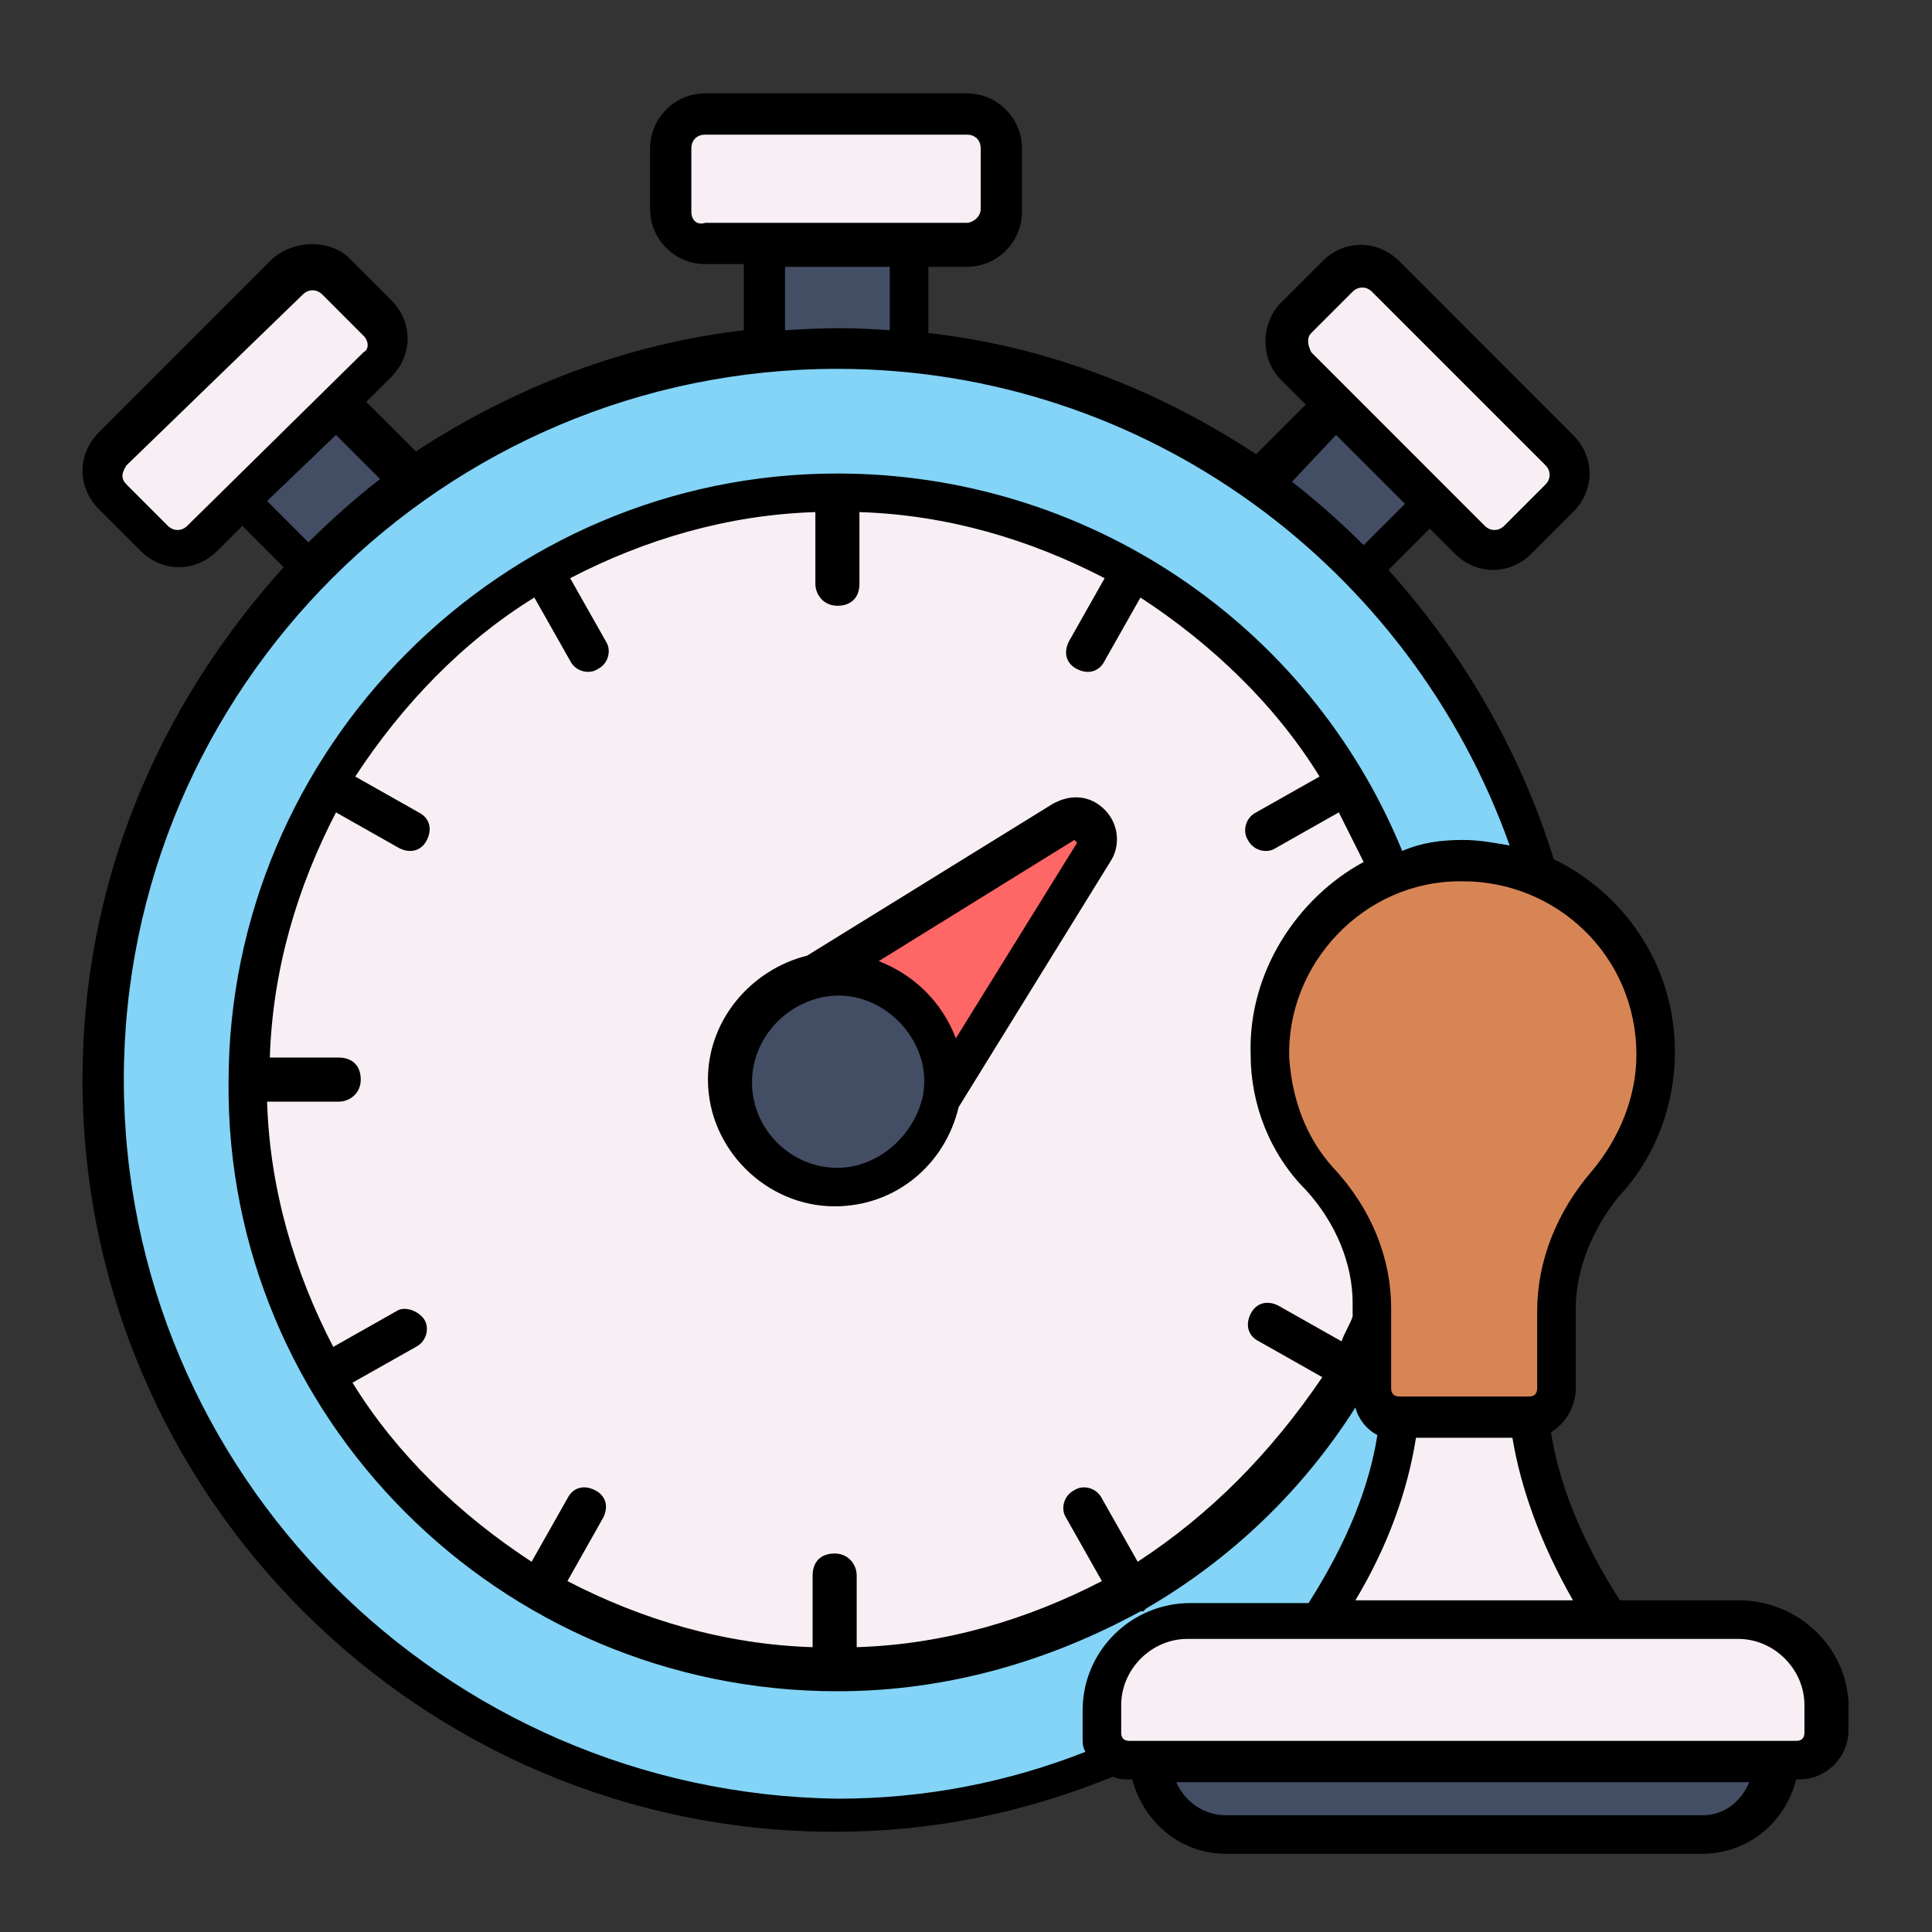 <svg width="33" height="33" viewBox="0 0 33 33" fill="none" xmlns="http://www.w3.org/2000/svg">
<rect x="0" y="0" width="33" height="33" fill="#333333" stroke="none"/>
<path d="M13.033 3.57H15.527V6.864H13.033V3.57Z" fill="#434E64"/>
<path d="M17.127 2.535V3.57C17.127 3.9 16.845 4.182 16.515 4.182H12.045C11.715 4.182 11.433 3.9 11.433 3.57V2.535C11.433 2.206 11.715 1.923 12.045 1.923H16.515C16.845 1.923 17.127 2.206 17.127 2.535Z" fill="#F8EFF5"/>
<path d="M21.07 8.665L23.233 6.502L24.897 8.166L22.734 10.329L21.07 8.665Z" fill="#434E64"/>
<path d="M26.633 8.558L25.927 9.264C25.692 9.5 25.362 9.5 25.127 9.264L22.162 6.3C21.927 6.064 21.927 5.735 22.162 5.5L22.868 4.794C23.104 4.558 23.433 4.558 23.668 4.794L26.633 7.758C26.868 7.947 26.868 8.323 26.633 8.558Z" fill="#F8EFF5"/>
<path d="M3.665 8.142L5.328 6.478L7.491 8.641L5.827 10.305L3.665 8.142Z" fill="#434E64"/>
<path d="M1.927 8.558L2.633 9.264C2.868 9.5 3.198 9.5 3.433 9.264L6.398 6.3C6.633 6.064 6.633 5.735 6.398 5.5L5.692 4.794C5.456 4.558 5.127 4.558 4.892 4.794L1.927 7.758C1.692 7.947 1.692 8.323 1.927 8.558Z" fill="#F8EFF5"/>
<path d="M26.821 18.441C26.821 25.358 21.174 30.959 14.303 30.959C7.386 30.959 1.786 25.358 1.786 18.441C1.786 11.523 7.386 5.923 14.303 5.923C21.174 5.923 26.821 11.523 26.821 18.441Z" fill="#83D4F6"/>
<path d="M24.327 18.441C24.327 23.994 19.809 28.512 14.256 28.512C8.704 28.512 4.233 23.994 4.233 18.441C4.233 12.888 8.704 8.417 14.303 8.417C19.856 8.417 24.327 12.888 24.327 18.441Z" fill="#F8EFF5"/>
<path d="M15.527 19.712L13.033 17.217L18.162 14.064C18.492 13.876 18.915 14.253 18.68 14.582L15.527 19.712Z" fill="#FF6666"/>
<path d="M16.092 18.441C16.092 19.429 15.292 20.276 14.256 20.276C13.268 20.276 12.421 19.476 12.421 18.441C12.421 17.453 13.221 16.606 14.256 16.606C15.292 16.653 16.092 17.453 16.092 18.441Z" fill="#434E64"/>
<path d="M19.668 30.111V29.264H30.351V30.111C30.351 30.817 29.786 31.382 29.08 31.382H20.939C20.233 31.382 19.668 30.817 19.668 30.111Z" fill="#434E64"/>
<path d="M22.539 27.664C23.48 26.206 23.904 24.888 23.904 23.711H26.115C26.068 24.888 26.539 26.206 27.48 27.664H22.539Z" fill="#F8EFF5"/>
<path d="M28.28 18.017C28.28 18.864 27.951 19.617 27.433 20.229C26.915 20.841 26.586 21.594 26.586 22.394V23.758C26.586 24.041 26.351 24.229 26.115 24.229H23.904C23.621 24.229 23.433 23.994 23.433 23.758V22.394C23.433 21.594 23.104 20.841 22.539 20.229C22.021 19.664 21.739 18.911 21.692 18.111C21.645 16.323 23.151 14.723 24.939 14.723C26.774 14.676 28.28 16.135 28.28 18.017Z" fill="#D88556"/>
<path d="M31.198 29.17V29.641C31.198 29.923 30.962 30.111 30.727 30.111H19.292C19.009 30.111 18.821 29.876 18.821 29.641V29.17C18.821 28.37 19.48 27.711 20.28 27.711H29.692C30.539 27.664 31.198 28.323 31.198 29.17Z" fill="#F8EFF5"/>
<path d="M17.974 13.735L13.786 16.323C12.845 16.558 12.092 17.405 12.092 18.441C12.092 19.617 13.08 20.605 14.257 20.605C15.292 20.605 16.139 19.9 16.374 18.911L18.962 14.723C19.151 14.441 19.104 14.064 18.868 13.829C18.633 13.594 18.304 13.547 17.974 13.735ZM14.304 19.947C13.504 19.947 12.845 19.288 12.845 18.488C12.845 17.782 13.362 17.17 14.068 17.029C15.056 16.841 15.951 17.782 15.762 18.723C15.621 19.382 15.009 19.947 14.304 19.947ZM16.327 17.735C16.092 17.123 15.621 16.653 15.009 16.417L18.351 14.347L18.398 14.394L16.327 17.735Z" fill="black"/>
<path d="M29.692 27.335H27.668C27.009 26.3 26.633 25.358 26.492 24.464C26.727 24.323 26.915 24.041 26.915 23.711V22.347C26.915 21.688 27.198 20.982 27.668 20.417C28.28 19.759 28.609 18.864 28.609 17.97C28.609 16.464 27.715 15.241 26.539 14.676C25.974 12.841 24.986 11.147 23.715 9.735L24.421 9.029L24.845 9.453C25.221 9.829 25.786 9.829 26.162 9.453L26.868 8.747C27.245 8.37 27.245 7.806 26.868 7.429L23.904 4.464C23.527 4.088 22.962 4.088 22.586 4.464L21.88 5.17C21.551 5.5 21.503 6.111 21.88 6.488L22.303 6.911L21.456 7.758C19.809 6.676 17.927 5.923 15.857 5.688V4.558H16.515C17.033 4.558 17.456 4.135 17.456 3.617V2.535C17.456 2.017 17.033 1.594 16.515 1.594H12.045C11.527 1.594 11.104 2.017 11.104 2.535V3.57C11.104 4.088 11.527 4.511 12.045 4.511H12.704V5.641C10.68 5.876 8.751 6.629 7.104 7.711L6.256 6.864L6.68 6.441C7.056 6.064 7.056 5.5 6.68 5.123L5.974 4.417C5.645 4.088 5.033 4.088 4.656 4.417L1.692 7.382C1.315 7.758 1.315 8.323 1.692 8.7L2.398 9.406C2.774 9.782 3.339 9.782 3.715 9.406L4.139 8.982L4.845 9.688C2.68 12.088 1.409 15.1 1.409 18.441C1.409 25.547 7.198 31.288 14.257 31.288C15.951 31.288 17.503 30.959 19.009 30.347C19.104 30.394 19.198 30.394 19.292 30.394H19.339C19.527 31.1 20.139 31.664 20.939 31.664H29.08C29.833 31.664 30.492 31.147 30.68 30.394H30.727C31.198 30.394 31.574 30.017 31.574 29.547V29.076C31.527 28.135 30.727 27.335 29.692 27.335ZM23.151 27.335C23.715 26.394 24.045 25.453 24.186 24.558H25.833C25.974 25.405 26.303 26.347 26.868 27.335H23.151ZM19.433 26.676L18.821 25.594C18.727 25.405 18.492 25.358 18.351 25.453C18.162 25.547 18.115 25.782 18.209 25.923L18.821 27.006C17.551 27.664 16.139 28.088 14.633 28.135V26.911C14.633 26.723 14.492 26.535 14.257 26.535C14.021 26.535 13.88 26.676 13.88 26.911V28.135C12.374 28.088 10.962 27.664 9.692 27.006L10.303 25.923C10.398 25.735 10.351 25.547 10.162 25.453C9.974 25.358 9.786 25.405 9.692 25.594L9.08 26.676C7.856 25.876 6.774 24.841 6.021 23.617L7.104 23.006C7.292 22.911 7.339 22.676 7.245 22.535C7.151 22.394 6.915 22.3 6.774 22.394L5.692 23.006C5.033 21.735 4.609 20.323 4.562 18.817H5.786C5.974 18.817 6.162 18.676 6.162 18.441C6.162 18.206 6.021 18.064 5.786 18.064H4.609C4.656 16.558 5.08 15.147 5.739 13.876L6.821 14.488C7.009 14.582 7.198 14.535 7.292 14.347C7.386 14.159 7.339 13.97 7.151 13.876L6.068 13.264C6.868 12.041 7.904 10.959 9.127 10.206L9.739 11.288C9.833 11.476 10.068 11.523 10.209 11.429C10.398 11.335 10.445 11.1 10.351 10.959L9.739 9.876C11.009 9.217 12.421 8.794 13.927 8.747V9.97C13.927 10.159 14.068 10.347 14.303 10.347C14.539 10.347 14.68 10.206 14.68 9.97V8.747C16.186 8.794 17.598 9.217 18.868 9.876L18.256 10.959C18.162 11.147 18.209 11.335 18.398 11.429C18.586 11.523 18.774 11.476 18.868 11.288L19.48 10.206C20.703 11.005 21.786 12.041 22.539 13.264L21.456 13.876C21.268 13.97 21.221 14.206 21.315 14.347C21.409 14.535 21.645 14.582 21.786 14.488L22.868 13.876C23.009 14.159 23.151 14.441 23.292 14.723C22.162 15.335 21.315 16.605 21.362 18.017C21.362 18.864 21.692 19.711 22.303 20.323C22.821 20.888 23.104 21.594 23.104 22.253V22.488C23.056 22.629 22.962 22.77 22.915 22.911L21.833 22.3C21.645 22.206 21.456 22.253 21.362 22.441C21.268 22.629 21.315 22.817 21.503 22.911L22.586 23.523C21.692 24.841 20.657 25.876 19.433 26.676ZM27.951 18.017C27.951 18.723 27.668 19.429 27.198 19.994C26.586 20.7 26.256 21.547 26.256 22.394V23.711C26.256 23.805 26.209 23.853 26.115 23.853H23.904C23.809 23.853 23.762 23.805 23.762 23.711V22.347C23.762 21.5 23.433 20.653 22.774 19.947C22.303 19.429 22.068 18.77 22.021 18.064C21.974 16.464 23.292 15.053 24.939 15.053H24.986C26.586 15.053 27.951 16.323 27.951 18.017ZM22.398 5.688L23.104 4.982C23.198 4.888 23.339 4.888 23.433 4.982L26.398 7.947C26.492 8.041 26.492 8.182 26.398 8.276L25.692 8.982C25.598 9.076 25.456 9.076 25.362 8.982L22.398 6.017C22.351 5.923 22.303 5.782 22.398 5.688ZM22.821 7.429L23.998 8.606L23.292 9.311C22.915 8.935 22.492 8.558 22.068 8.229L22.821 7.429ZM11.809 3.617V2.535C11.809 2.394 11.903 2.3 12.045 2.3H16.515C16.657 2.3 16.751 2.394 16.751 2.535V3.57C16.751 3.711 16.609 3.806 16.515 3.806H12.045C11.903 3.853 11.809 3.758 11.809 3.617ZM13.409 4.558H15.198V5.641C14.539 5.594 14.162 5.594 13.409 5.641V4.558ZM3.198 8.982C3.104 9.076 2.962 9.076 2.868 8.982L2.162 8.276C2.068 8.182 2.068 8.088 2.162 7.947L5.174 5.029C5.268 4.935 5.409 4.935 5.504 5.029L6.209 5.735C6.304 5.829 6.304 5.97 6.209 6.017L3.198 8.982ZM5.739 7.429L6.492 8.182C6.068 8.511 5.645 8.888 5.268 9.264L4.562 8.558L5.739 7.429ZM2.115 18.441C2.115 11.758 7.574 6.3 14.303 6.3C19.574 6.3 24.092 9.688 25.786 14.441C25.503 14.394 25.268 14.347 24.986 14.347C24.609 14.347 24.28 14.394 23.951 14.535C22.351 10.629 18.539 8.088 14.303 8.088C8.562 8.088 3.904 12.794 3.904 18.488C3.856 24.182 8.515 28.888 14.303 28.888C16.186 28.888 17.927 28.37 19.48 27.523H19.527L19.574 27.476C21.033 26.629 22.256 25.453 23.151 24.041C23.198 24.229 23.339 24.417 23.527 24.511C23.386 25.405 23.009 26.347 22.351 27.382H20.327C19.339 27.382 18.492 28.182 18.492 29.217V29.688C18.492 29.782 18.492 29.829 18.539 29.923C17.221 30.441 15.809 30.723 14.303 30.723C7.574 30.629 2.115 25.17 2.115 18.441ZM29.08 31.006H20.939C20.562 31.006 20.233 30.77 20.092 30.441H29.88C29.739 30.77 29.456 31.006 29.08 31.006ZM30.821 29.594C30.821 29.688 30.774 29.735 30.68 29.735H19.292C19.198 29.735 19.151 29.688 19.151 29.594V29.123C19.151 28.511 19.668 27.994 20.28 27.994H29.692C30.303 27.994 30.821 28.511 30.821 29.123V29.594Z" fill="black"/>
</svg>

